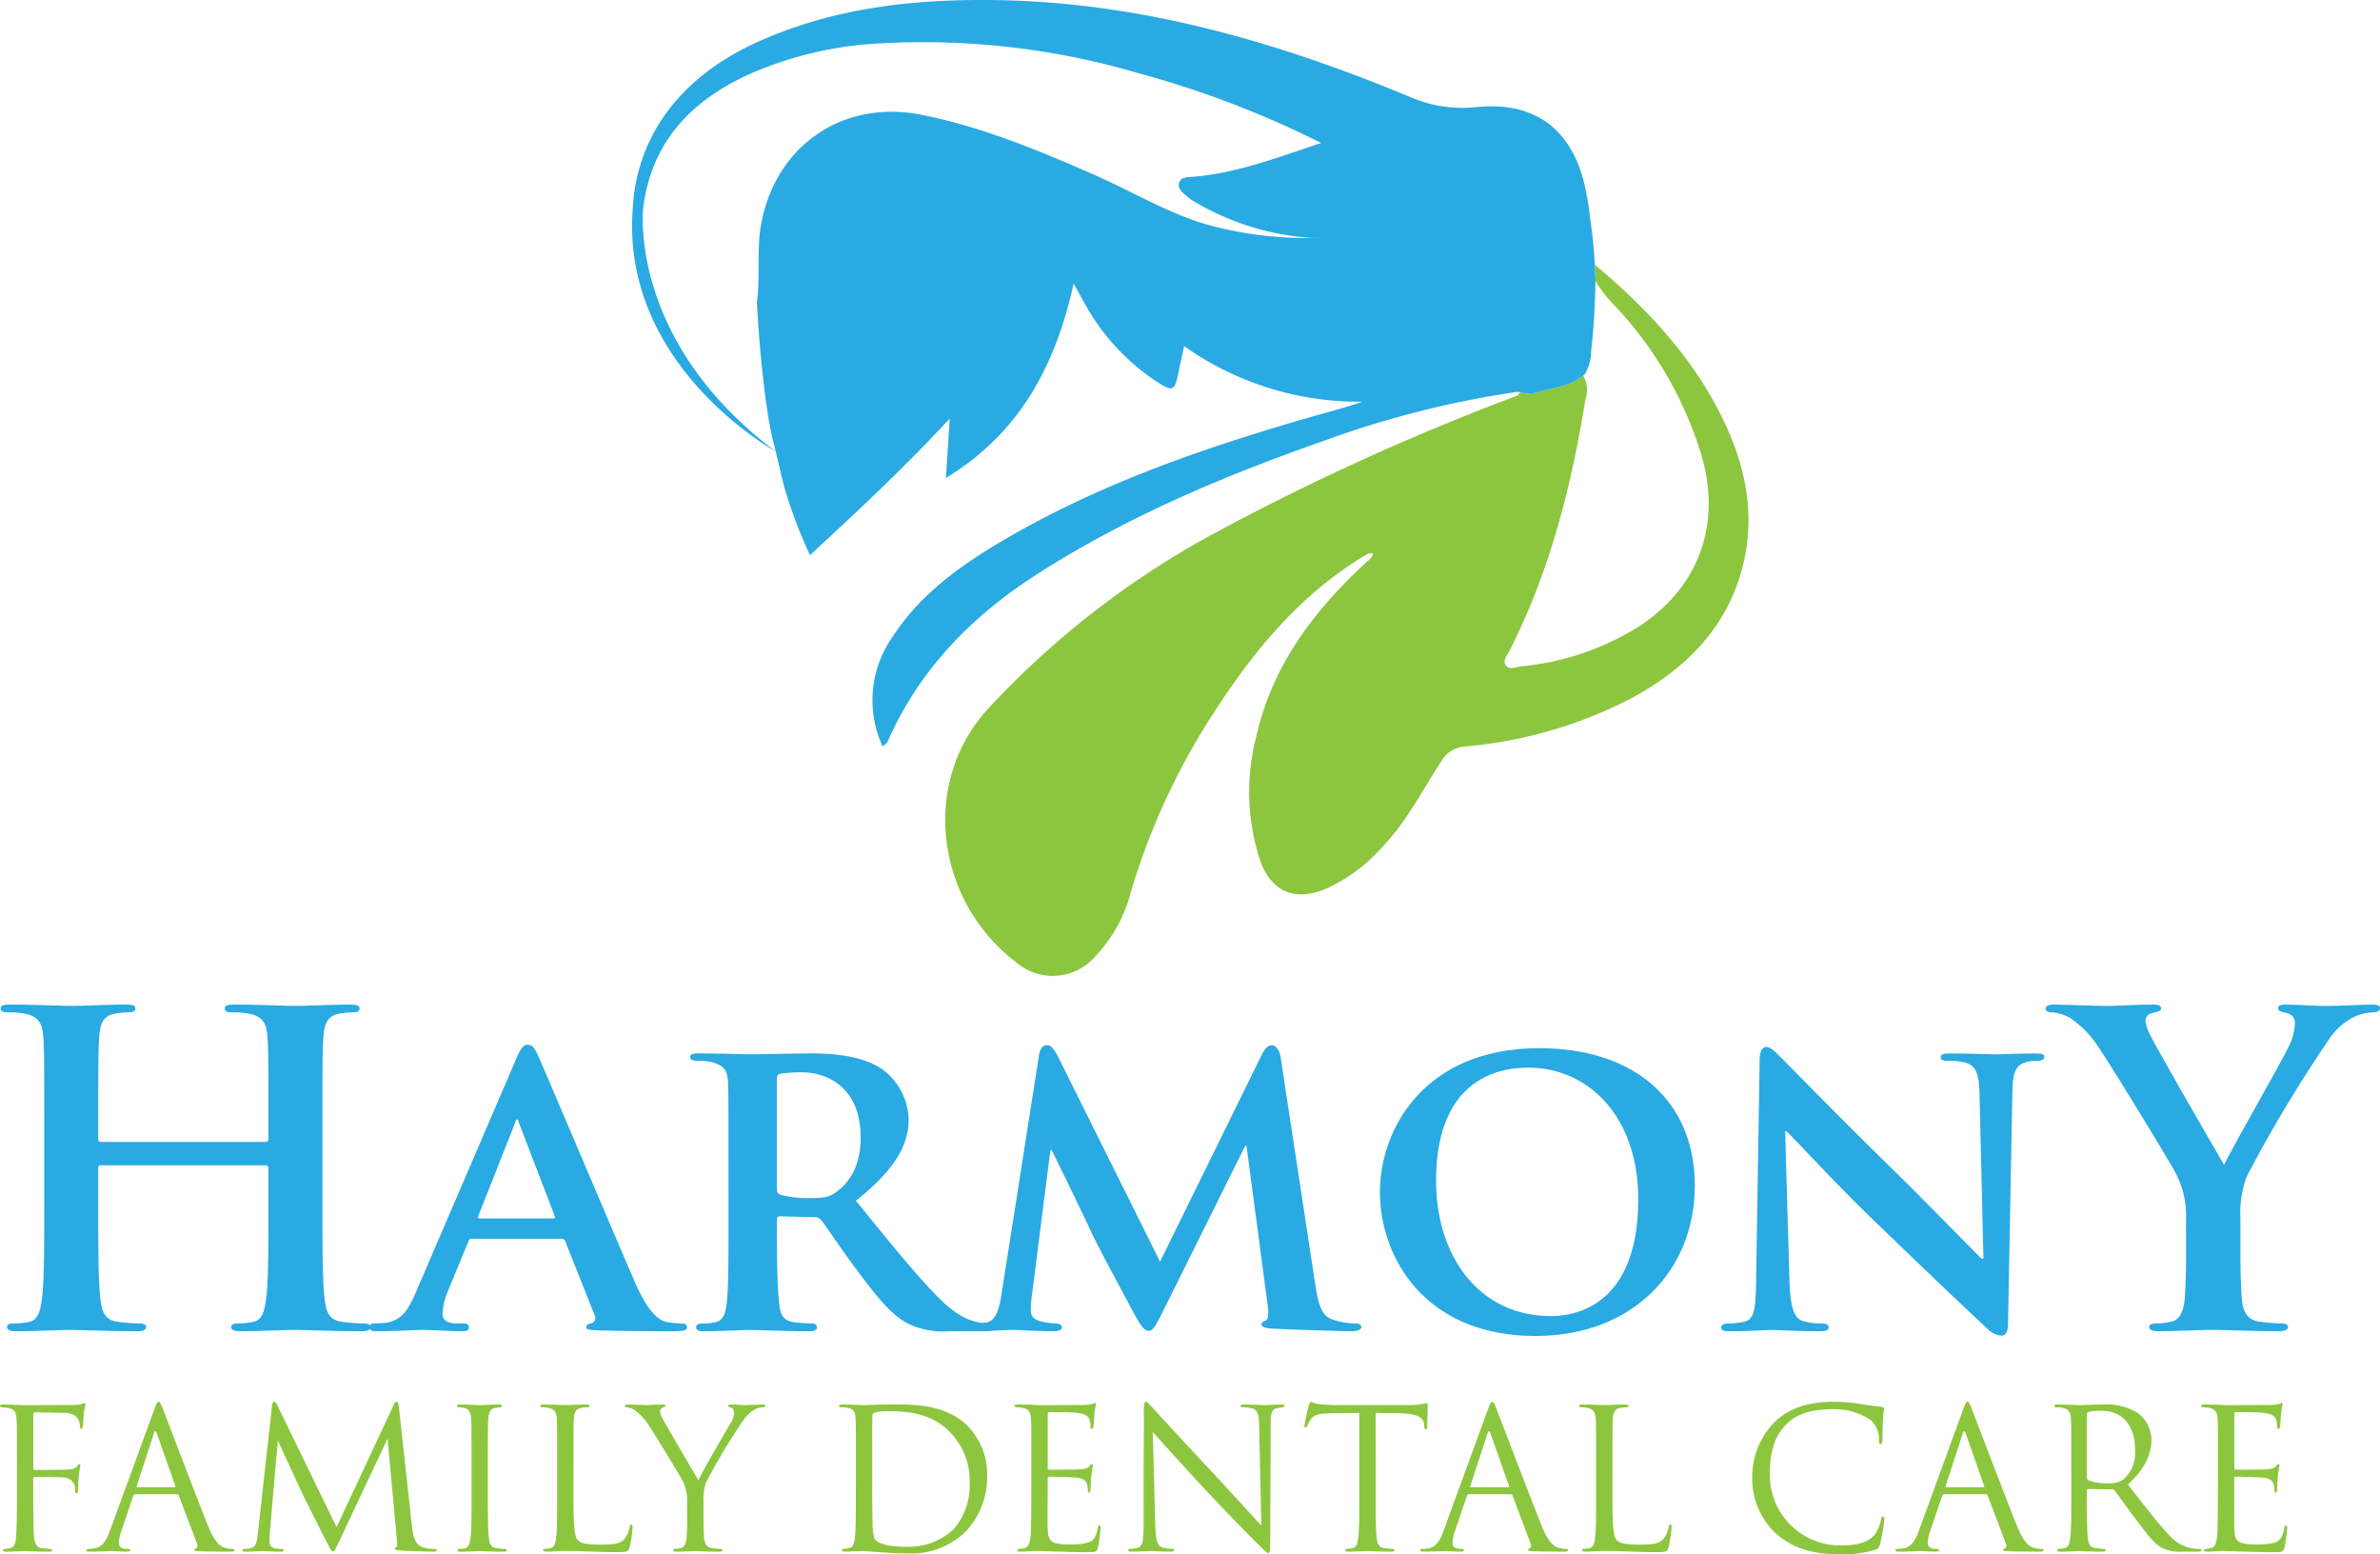 <?xml version="1.0" encoding="UTF-8"?>
<svg xmlns="http://www.w3.org/2000/svg" width="247.915" height="161.875" viewBox="0 0 247.915 161.875">
  <g id="_6d2756dd-54c3-4af7-9fcc-48fbf899b640_1" data-name="6d2756dd-54c3-4af7-9fcc-48fbf899b640@1" transform="translate(106.4)">
    <g id="Group_26441" data-name="Group 26441" transform="translate(-40.557 0)">
      <path id="Path_12835" data-name="Path 12835" d="M-24.179,15.686c4.691-.333,9.021-2.028,13.571-3.534A101.389,101.389,0,0,0-29.6,4.9,79.5,79.5,0,0,0-56.328,1.769,38.46,38.46,0,0,0-70.187,4.989c-6,2.737-10.175,7.023-11.036,13.89,0,0-1.69,13.757,13.792,25.4-.061-.256-.115-.474-.155-.626-1.234-4.624-1.831-14.69-1.788-15.018.354-2.66-.053-5.365.429-8.017,1.49-8.182,8.5-13.038,16.723-11.4,6.25,1.247,12.118,3.675,17.933,6.228,3.707,1.628,7.209,3.718,11.076,4.992a38.921,38.921,0,0,0,11.6,1.61c.275,0,.557,0,.826,0l.117.008-.131-.016c-.267,0-.528,0-.8,0a27.463,27.463,0,0,1-11.734-3.507,6.916,6.916,0,0,1-1.455-.991c-.336-.306-.728-.648-.632-1.146C-25.3,15.74-24.672,15.721-24.179,15.686Z" transform="translate(82.389 2.737)" fill="none"></path>
      <path id="Path_12836" data-name="Path 12836" d="M-39.234,20.684q-.088.08-.176.152a2.961,2.961,0,0,1,.235,2.492c-1.46,9.075-3.7,17.915-7.907,26.163-.232.456-.7.973-.429,1.442.362.629,1.077.24,1.612.179A28.015,28.015,0,0,0-33.57,46.938c6.22-4.07,8.576-10.607,6.508-17.742A39.29,39.29,0,0,0-35.972,13.7a14.971,14.971,0,0,1-2.164-2.718,68.426,68.426,0,0,1-.442,7.313A4.861,4.861,0,0,1-39.234,20.684Z" transform="translate(138.475 18.288)" fill="none"></path>
      <path id="Path_12837" data-name="Path 12837" d="M10.984,25.311C7.85,19.365,3.3,14.624-1.785,10.341c.019.381.029.72.035,1.018a1.416,1.416,0,0,1,.019.49c0,.069,0,.136,0,.2A14.971,14.971,0,0,0,.43,14.77,39.29,39.29,0,0,1,9.339,30.265c2.068,7.134-.288,13.672-6.508,17.742A28.015,28.015,0,0,1-9.5,52.18c-.536.061-1.25.45-1.612-.179-.272-.469.2-.986.429-1.442,4.2-8.248,6.447-17.089,7.907-26.163A2.961,2.961,0,0,0-3.008,21.9c-1.46,1.226-3.369,1.261-5.08,1.823A3.12,3.12,0,0,1-9.5,23.64a.754.754,0,0,0-.328.325A257.6,257.6,0,0,0-41.207,38.2,91.327,91.327,0,0,0-65.131,56.743c-6.9,7.686-5.282,19.879,3,26.2a5.856,5.856,0,0,0,8.294-.541A15.37,15.37,0,0,0-50.1,75.6a71.6,71.6,0,0,1,8.52-18.437c4.238-6.6,9.16-12.574,16.036-16.649.2-.08.45-.221.61-.048.109.117-.1.3-.187.45C-30.765,46-35.3,51.81-37.036,59.4a22.943,22.943,0,0,0,.37,12.96c1.146,3.259,3.55,4.291,6.689,3.062a17.067,17.067,0,0,0,5.842-4.214c2.649-2.686,4.331-6.052,6.37-9.163a3.031,3.031,0,0,1,2.479-1.522A46.353,46.353,0,0,0,2.1,55.456c5.543-3.028,9.8-7.2,11.465-13.5C15.117,36.054,13.748,30.55,10.984,25.311Z" transform="translate(102.073 17.219)" fill="#8cc63e"></path>
      <path id="Path_12838" data-name="Path 12838" d="M12.291,40.947c1.711-.562,3.619-.6,5.08-1.823q.088-.072.176-.152a4.861,4.861,0,0,0,.656-2.388,68.426,68.426,0,0,0,.442-7.313c0-.067,0-.133,0-.2a1.416,1.416,0,0,0-.019-.49c-.005-.3-.016-.637-.035-1.018-.056-1.189-.195-2.782-.49-4.808-.1-.989-.261-1.975-.458-2.953-1.25-6.2-5.17-9.315-11.471-8.64A13.68,13.68,0,0,1-.8,10.037C-14.645,4.3-28.877.195-44.012.008c-8.5-.107-16.819.829-24.663,4.387C-76.851,8.1-81.424,14.45-81.648,22.23l-.011.005c-.879,16.132,14.919,24.777,14.922,24.78.3,1.229.784,3.4,1.034,4.163a47.888,47.888,0,0,0,2.542,6.631c4.992-4.605,9.794-9.083,14.554-14.216l-.4,6.186C-41.219,45.037-37.592,38-35.694,29.529c.488.885.792,1.458,1.114,2.017a23.054,23.054,0,0,0,7.316,8.059c1.959,1.277,2.081,1.213,2.529-1.029.16-.794.338-1.583.544-2.529a31.538,31.538,0,0,0,18.6,5.786c-1.588.546-3.158.957-4.717,1.4C-21.764,46.5-33,50.33-43.321,56.439c-4.36,2.582-8.432,5.549-11.244,9.89a11.444,11.444,0,0,0-1.029,11.409c.245-.221.44-.32.506-.474C-51.8,69.74-46.282,64.138-39.513,59.8c9.232-5.914,19.285-10.173,29.6-13.789a101.189,101.189,0,0,1,20.076-5.152,1.854,1.854,0,0,1,.717,0A3.12,3.12,0,0,0,12.291,40.947ZM-24.1,20.281a6.916,6.916,0,0,0,1.455.991A27.463,27.463,0,0,0-10.909,24.78c.272,0,.533,0,.8,0l.131.016-.117-.008c-.269,0-.552,0-.826,0a38.921,38.921,0,0,1-11.6-1.61c-3.867-1.274-7.369-3.363-11.076-4.992-5.815-2.553-11.684-4.981-17.933-6.228-8.219-1.639-15.234,3.217-16.723,11.4-.482,2.652-.075,5.357-.429,8.017-.043.328.554,10.394,1.788,15.018.04.152.093.37.155.626-15.482-11.641-13.792-25.4-13.792-25.4.861-6.868,5.032-11.153,11.036-13.89A38.46,38.46,0,0,1-55.634,4.507,79.5,79.5,0,0,1-28.909,7.633,101.389,101.389,0,0,1-9.915,14.89c-4.549,1.506-8.88,3.2-13.571,3.534-.493.035-1.119.053-1.245.712C-24.826,19.634-24.434,19.975-24.1,20.281Z" transform="translate(81.694 0)" fill="#29aae3"></path>
    </g>
    <g id="Group_26445" data-name="Group 26445" transform="translate(-106.4 104.618)">
      <g id="Group_26443" data-name="Group 26443" transform="translate(0.061)">
        <g id="Group_26442" data-name="Group 26442">
          <path id="Path_12839" data-name="Path 12839" d="M-78.748,53.564c.136,0,.272-.088.272-.314v-.943c0-6.841,0-8.1-.091-9.541-.091-1.53-.45-2.249-1.935-2.566a9.451,9.451,0,0,0-1.756-.133c-.5,0-.765-.091-.765-.405s.314-.405.946-.405c2.431,0,5.264.136,6.479.136,1.079,0,3.915-.136,5.671-.136.629,0,.943.091.943.405s-.269.405-.81.405a8.17,8.17,0,0,0-1.3.133c-1.215.227-1.575.991-1.666,2.566-.091,1.439-.091,2.7-.091,9.541v7.918c0,4.142,0,7.7.224,9.632.136,1.261.408,2.249,1.756,2.428a18.825,18.825,0,0,0,2.295.181c.5,0,.72.136.72.36,0,.314-.36.45-.9.45-2.926,0-5.762-.136-7.02-.136-1.037,0-3.87.136-5.626.136-.629,0-.946-.136-.946-.45,0-.224.181-.36.722-.36a7.279,7.279,0,0,0,1.618-.181c.9-.179,1.127-1.167,1.306-2.473.227-1.89.227-5.445.227-9.586v-3.96a.26.26,0,0,0-.272-.269h-17.19a.236.236,0,0,0-.269.269v3.96c0,4.142,0,7.7.224,9.632.136,1.261.405,2.249,1.756,2.428a18.824,18.824,0,0,0,2.295.181c.5,0,.72.136.72.36,0,.314-.36.45-.9.45-2.924,0-5.759-.136-7.02-.136-1.034,0-3.87.136-5.669.136-.586,0-.9-.136-.9-.45,0-.224.181-.36.72-.36a7.306,7.306,0,0,0,1.62-.181c.9-.179,1.125-1.167,1.306-2.473.224-1.89.224-5.445.224-9.586V52.306c0-6.841,0-8.1-.091-9.541-.088-1.53-.448-2.249-1.935-2.566a9.44,9.44,0,0,0-1.754-.133c-.5,0-.765-.091-.765-.405s.314-.405.943-.405c2.431,0,5.266.136,6.482.136,1.079,0,3.915-.136,5.669-.136.632,0,.946.091.946.405s-.269.405-.81.405a8.228,8.228,0,0,0-1.306.133c-1.215.227-1.575.991-1.663,2.566-.091,1.439-.091,2.7-.091,9.541v.943c0,.227.133.314.269.314Z" transform="translate(106.377 -39.255)" fill="#29aae3"></path>
          <path id="Path_12840" data-name="Path 12840" d="M-81.292,61.029c-.227,0-.272.045-.36.272l-2.116,5.13a6.909,6.909,0,0,0-.584,2.34c0,.674.36,1.079,1.572,1.079h.586c.5,0,.584.181.584.405,0,.314-.224.405-.629.405-1.306,0-3.15-.136-4.411-.136-.4,0-2.519.136-4.589.136-.5,0-.72-.091-.72-.405a.393.393,0,0,1,.45-.405c.36,0,.81-.045,1.17-.045,1.8-.269,2.473-1.439,3.286-3.374L-76.7,42.355c.45-1.079.765-1.53,1.17-1.53.584,0,.765.36,1.17,1.215.946,2.116,7.561,17.776,10.079,23.581,1.53,3.465,2.654,3.96,3.377,4.094a9.452,9.452,0,0,0,1.484.136c.36,0,.538.136.538.405,0,.314-.224.405-1.708.405-1.4,0-4.275,0-7.606-.091-.72-.045-1.17-.045-1.17-.314,0-.224.091-.36.5-.405a.6.6,0,0,0,.36-.855l-3.06-7.694a.377.377,0,0,0-.405-.272Zm8.459-2.113c.181,0,.227-.091.181-.224l-3.736-9.722c-.045-.133-.091-.36-.179-.36-.136,0-.181.227-.227.36l-3.824,9.677c-.091.179,0,.269.136.269Z" transform="translate(130.386 -36.641)" fill="#29aae3"></path>
          <path id="Path_12841" data-name="Path 12841" d="M-75.424,52.234c0-5.807,0-6.887-.045-8.1-.091-1.3-.45-1.708-1.708-2.068a7.272,7.272,0,0,0-1.575-.136c-.405,0-.677-.136-.677-.405s.314-.36.9-.36c2.071,0,4.589.091,5.4.091,1.351,0,4.952-.091,6.164-.091,2.521,0,5.4.224,7.516,1.62a6.684,6.684,0,0,1,2.79,5.264c0,2.836-1.62,5.357-5.49,8.462,3.51,4.32,6.3,7.785,8.686,10.17,2.2,2.2,3.6,2.385,4.23,2.519a3.674,3.674,0,0,0,.946.091.459.459,0,0,1,.493.405c0,.314-.269.405-.765.405h-3.779a8.6,8.6,0,0,1-4.32-.765c-1.711-.855-3.2-2.654-5.4-5.626-1.575-2.068-3.241-4.635-3.736-5.218a.9.9,0,0,0-.72-.272l-3.555-.088a.283.283,0,0,0-.314.314v.538c0,3.555.045,6.527.227,8.145.133,1.127.314,1.847,1.53,2.025a14.884,14.884,0,0,0,1.935.136.459.459,0,0,1,.493.405c0,.269-.314.405-.808.405-2.3,0-5.581-.136-6.167-.136-.765,0-3.283.136-4.858.136-.5,0-.765-.136-.765-.405,0-.179.133-.405.629-.405a5.771,5.771,0,0,0,1.394-.136c.81-.179,1.037-.9,1.17-2.025.181-1.618.181-4.635.181-8.145Zm5.04,2.969c0,.405.091.541.36.674a10.8,10.8,0,0,0,3.017.36c1.575,0,2.113-.133,2.788-.629,1.215-.855,2.566-2.521,2.566-5.671,0-5.4-3.691-6.793-6.031-6.793a14.64,14.64,0,0,0-2.34.133c-.269.091-.36.227-.36.541Z" transform="translate(151.246 -36.078)" fill="#29aae3"></path>
          <path id="Path_12842" data-name="Path 12842" d="M-61.176,41.833c.091-.632.45-.991.765-.991.405,0,.674.181,1.215,1.215l10.62,21.331,10.62-21.6c.314-.632.674-.946,1.034-.946.314,0,.765.405.9,1.215l3.6,23.626c.36,2.383.722,3.419,1.935,3.779a7.861,7.861,0,0,0,2.252.36c.36,0,.629.136.629.36,0,.314-.45.45-1.034.45-.991,0-6.615-.181-8.19-.269-.946-.045-1.17-.227-1.17-.45,0-.181.179-.314.448-.405.227-.091.317-.541.181-1.62l-2.2-16.561h-.136l-8.5,17.1c-.9,1.8-1.125,2.159-1.575,2.159-.5,0-.946-.765-1.575-1.935-.946-1.756-4.1-7.606-4.547-8.686-.314-.72-2.654-5.535-3.958-8.19h-.136L-61.9,66.717a12.488,12.488,0,0,0-.136,1.8c0,.72.541.991,1.215,1.125a6.791,6.791,0,0,0,1.394.181c.362,0,.632.181.632.36,0,.36-.36.45-.946.45-1.666,0-3.465-.136-4.184-.136-.765,0-2.654.136-3.915.136-.405,0-.72-.091-.72-.45,0-.179.224-.36.629-.36a7.117,7.117,0,0,0,1.215-.091c1.079-.133,1.439-1.666,1.62-2.924Z" transform="translate(169.353 -36.613)" fill="#29aae3"></path>
          <path id="Path_12843" data-name="Path 12843" d="M-52.465,55.946c0-6.524,4.589-14.986,16.6-14.986,9.991,0,16.2,5.535,16.2,14.312s-6.391,15.66-16.606,15.66C-47.785,70.932-52.465,62.742-52.465,55.946Zm26.909.72c0-8.459-5.085-13.68-11.476-13.68-4.408,0-9.584,2.34-9.584,11.79,0,7.875,4.5,14.085,11.969,14.085C-31.856,68.861-25.556,67.555-25.556,56.665Z" transform="translate(196.146 -36.416)" fill="#29aae3"></path>
          <path id="Path_12844" data-name="Path 12844" d="M-32.016,65.3c.088,2.972.584,3.87,1.349,4.142a6.76,6.76,0,0,0,2.071.269c.45,0,.674.181.674.405,0,.314-.36.405-.9.405-2.564,0-4.408-.136-5.128-.136-.362,0-2.252.136-4.277.136-.538,0-.9-.045-.9-.405,0-.224.269-.405.629-.405a8.106,8.106,0,0,0,1.8-.181c1.034-.269,1.17-1.3,1.213-4.635l.362-22.68c0-.765.269-1.3.674-1.3.5,0,1.034.584,1.708,1.258.5.5,6.436,6.572,12.2,12.2,2.7,2.654,7.966,8.057,8.55,8.595h.181l-.405-17.009c-.045-2.34-.405-3.017-1.351-3.377a6.663,6.663,0,0,0-2.068-.224c-.5,0-.632-.181-.632-.405,0-.314.405-.36.991-.36,2.071,0,4.184.091,5.04.091.45,0,1.935-.091,3.87-.091.541,0,.9.045.9.36,0,.224-.227.405-.677.405a3.97,3.97,0,0,0-1.213.136c-1.082.314-1.4.989-1.442,3.15l-.45,24.119c0,.855-.314,1.215-.629,1.215a2.356,2.356,0,0,1-1.62-.81c-2.476-2.295-7.425-7.02-11.564-11.025-4.32-4.139-8.507-8.776-9.272-9.45h-.133Z" transform="translate(218.356 -36.499)" fill="#29aae3"></path>
          <path id="Path_12845" data-name="Path 12845" d="M-11.82,61.62A9.52,9.52,0,0,0-12.857,56.9c-.314-.72-6.346-10.62-7.921-12.96a11,11,0,0,0-3.1-3.286,4.571,4.571,0,0,0-1.89-.584c-.36,0-.674-.091-.674-.405,0-.269.314-.405.855-.405.81,0,4.184.136,5.669.136.946,0,2.79-.136,4.816-.136.45,0,.674.136.674.405s-.314.314-.989.5a.812.812,0,0,0-.632.81,4.185,4.185,0,0,0,.541,1.53c.629,1.349,6.929,12.193,7.649,13.453.45-1.079,6.122-10.98,6.751-12.374a5.875,5.875,0,0,0,.632-2.34,1.075,1.075,0,0,0-.946-1.125c-.405-.091-.81-.181-.81-.45,0-.314.227-.405.765-.405,1.484,0,2.926.136,4.23.136.991,0,3.96-.136,4.816-.136.5,0,.81.091.81.36,0,.314-.36.45-.855.45a4.859,4.859,0,0,0-1.98.538A6.724,6.724,0,0,0,3.118,42.81,143.428,143.428,0,0,0-5.477,57.119a10.784,10.784,0,0,0-.674,4.5v3.688c0,.722,0,2.612.136,4.5.088,1.306.493,2.295,1.844,2.473a18.812,18.812,0,0,0,2.249.181c.5,0,.72.136.72.36,0,.314-.36.45-.943.45-2.836,0-5.671-.136-6.887-.136-1.125,0-3.958.136-5.623.136-.632,0-.991-.091-.991-.45,0-.224.227-.36.72-.36a7.177,7.177,0,0,0,1.575-.181c.9-.179,1.306-1.167,1.4-2.473.136-1.89.136-3.779.136-4.5Z" transform="translate(239.47 -39.255)" fill="#29aae3"></path>
        </g>
      </g>
      <g id="Group_26444" data-name="Group 26444" transform="translate(0 41.373)">
        <path id="Path_12846" data-name="Path 12846" d="M-104.638,60.861c0-3.161,0-3.728-.04-4.376-.04-.69-.2-1.013-.871-1.154-.12-.021-.323-.021-.506-.043s-.344-.04-.344-.141c0-.12.1-.163.325-.163.789,0,1.559.061,2.289.061.405,0,4.517,0,4.984-.019a2.756,2.756,0,0,0,.994-.123.449.449,0,0,1,.181-.08c.08,0,.123.08.123.181s-.083.384-.123.629c-.08.586-.08.911-.123,1.479,0,.243-.1.405-.181.405-.1,0-.123-.083-.141-.264a1.544,1.544,0,0,0-.386-1.013,1.892,1.892,0,0,0-1.194-.386l-3.1-.061c-.12,0-.181.061-.181.224V61.61c0,.123.021.184.141.184.832,0,1.985,0,2.817-.021,1.074-.019,1.338-.04,1.62-.384.1-.123.141-.2.224-.2s.1.061.1.163c0,.12-.1.464-.163,1.133-.061.608-.061,1.1-.08,1.4-.021.224-.043.344-.144.344-.12,0-.141-.141-.16-.344a1.2,1.2,0,0,0-1.157-1.3c-.506-.061-2.713-.061-3.06-.061-.1,0-.141.043-.141.184v1.722c0,1.722,0,3.161.061,4.094.061.911.283,1.357.832,1.418.261.04.608.061.829.08.184.021.245.061.245.144,0,.1-.1.141-.325.141-1.135,0-2.391-.061-2.492-.061h-.184c-.405.021-1.317.061-1.8.061-.224,0-.325-.04-.325-.163,0-.061.04-.1.224-.123a3.085,3.085,0,0,0,.525-.08c.426-.123.568-.426.629-1.317.061-.871.08-2.289.08-4.195Z" transform="translate(106.4 -54.702)" fill="#8cc63e"></path>
        <path id="Path_12847" data-name="Path 12847" d="M-97.939,64.4a.213.213,0,0,0-.2.163l-1.215,3.587a4.235,4.235,0,0,0-.285,1.357c0,.405.386.586.73.586h.184c.2,0,.261.043.261.123,0,.123-.181.163-.362.163-.488,0-1.3-.061-1.522-.061s-1.335.061-2.289.061c-.264,0-.384-.04-.384-.163,0-.08.1-.123.283-.123a4.091,4.091,0,0,0,.488-.04c.93-.12,1.335-.89,1.7-1.9l4.6-12.585c.243-.666.325-.789.445-.789s.2.1.448.73c.3.768,3.483,9.136,4.72,12.217.73,1.8,1.317,2.127,1.743,2.249a2.66,2.66,0,0,0,.789.12c.123,0,.224.021.224.123,0,.123-.181.163-.405.163-.3,0-1.783,0-3.182-.04-.384-.021-.608-.021-.608-.144,0-.08.061-.12.141-.141.123-.04.245-.221.123-.546L-93.4,64.525a.175.175,0,0,0-.181-.123Zm4.094-.73c.1,0,.1-.059.08-.141l-1.924-5.469q-.152-.46-.3,0l-1.783,5.469c-.04.1,0,.141.061.141Z" transform="translate(112.021 -54.779)" fill="#8cc63e"></path>
        <path id="Path_12848" data-name="Path 12848" d="M-79.257,67.766c.08.73.221,1.866,1.093,2.148a4.107,4.107,0,0,0,1.258.181c.1,0,.221.021.221.123,0,.123-.059.163-.3.163-.445,0-2.756-.061-3.5-.123-.466-.04-.568-.1-.568-.2,0-.08.04-.1.141-.141.144-.061.123-.365.083-.73l-.973-10.575-5.024,10.658c-.426.89-.488,1.074-.669,1.074-.144,0-.245-.2-.629-.933-.528-.994-2.271-4.5-2.372-4.7-.181-.365-2.511-5.368-2.734-5.917l-.832,9.544c-.019.325-.04.608-.04.951,0,.506.243.669.546.73a3.106,3.106,0,0,0,.73.08c.123,0,.2.043.2.1,0,.144-.1.184-.3.184-.749,0-1.783-.061-1.945-.061-.181,0-1.154.061-1.7.061-.2,0-.346-.021-.346-.163,0-.08.1-.123.2-.123a2.725,2.725,0,0,0,.61-.059c.666-.123.709-.853.81-1.682l1.458-13.171c.021-.224.1-.405.224-.405s.2.08.3.3l6.2,12.744L-81.163,55.1c.083-.184.163-.325.3-.325s.2.163.243.546Z" transform="translate(122.173 -54.779)" fill="#8cc63e"></path>
        <path id="Path_12849" data-name="Path 12849" d="M-87.021,60.762c0-3.161,0-3.728-.04-4.376-.043-.69-.245-1.034-.69-1.135a2.623,2.623,0,0,0-.629-.08c-.08,0-.16-.04-.16-.123,0-.12.1-.163.322-.163.669,0,1.946.061,2.047.061s1.378-.061,1.986-.061c.224,0,.325.043.325.163,0,.083-.083.123-.163.123a2.811,2.811,0,0,0-.506.061c-.546.1-.709.445-.749,1.154-.043.648-.043,1.215-.043,4.376v3.566c0,1.946,0,3.547.1,4.4.061.586.184,1.034.792,1.114.283.04.709.08.832.08.181,0,.243.061.243.123,0,.1-.083.163-.3.163-1.114,0-2.412-.061-2.513-.061s-1.378.061-1.986.061c-.224,0-.325-.04-.325-.163,0-.061.043-.123.224-.123a2.832,2.832,0,0,0,.528-.059c.405-.083.525-.549.608-1.135.1-.85.1-2.452.1-4.4Z" transform="translate(136.139 -54.603)" fill="#8cc63e"></path>
        <path id="Path_12850" data-name="Path 12850" d="M-81.821,64.367c0,2.98.08,4.277.445,4.64.325.325.85.466,2.431.466,1.074,0,1.967-.019,2.452-.608a2.836,2.836,0,0,0,.528-1.215c.019-.163.061-.264.181-.264.1,0,.123.083.123.3a12.83,12.83,0,0,1-.3,2.025c-.141.466-.2.549-1.277.549-1.743,0-3.465-.123-5.431-.123-.626,0-1.234.061-1.986.061-.221,0-.322-.04-.322-.163,0-.061.04-.123.16-.123a3.192,3.192,0,0,0,.61-.08c.405-.08.506-.528.586-1.114.1-.85.1-2.452.1-4.4V60.762c0-3.161,0-3.728-.04-4.376-.04-.69-.2-1.013-.871-1.154a3.615,3.615,0,0,0-.69-.061c-.08,0-.16-.04-.16-.123,0-.12.1-.163.322-.163.911,0,2.188.061,2.289.061s1.58-.061,2.188-.061c.224,0,.325.043.325.163,0,.083-.08.123-.163.123a4.5,4.5,0,0,0-.669.061c-.586.1-.749.445-.789,1.154-.04.648-.04,1.215-.04,4.376Z" transform="translate(141.557 -54.603)" fill="#8cc63e"></path>
        <path id="Path_12851" data-name="Path 12851" d="M-75.495,64.956a4.281,4.281,0,0,0-.466-2.127c-.141-.325-2.857-4.784-3.566-5.837a5.721,5.721,0,0,0-1.378-1.5,1.927,1.927,0,0,0-.871-.322c-.1,0-.2-.04-.2-.141,0-.083.083-.144.264-.144.384,0,1.906.061,2.007.061.141,0,.911-.061,1.7-.061.224,0,.264.061.264.144s-.123.1-.3.181a.409.409,0,0,0-.264.365,1.721,1.721,0,0,0,.264.789c.325.589,3.363,5.815,3.728,6.4.384-.853,2.958-5.288,3.363-5.956a1.975,1.975,0,0,0,.344-1.034c0-.285-.08-.506-.322-.568-.184-.061-.306-.1-.306-.2,0-.08.123-.123.325-.123.528,0,1.175.061,1.338.061.123,0,1.58-.061,1.964-.061.144,0,.264.043.264.123,0,.1-.1.163-.264.163a1.92,1.92,0,0,0-.93.283,3.857,3.857,0,0,0-1.074,1.034,64.041,64.041,0,0,0-3.87,6.444,4.841,4.841,0,0,0-.3,2.025V66.7c0,.322,0,1.175.059,2.025.043.586.224,1.034.832,1.114a9.008,9.008,0,0,0,.911.08c.123,0,.163.061.163.123,0,.1-.1.163-.325.163-1.114,0-2.391-.061-2.492-.061s-1.378.061-1.986.061c-.221,0-.322-.04-.322-.163,0-.061.04-.123.16-.123a3.138,3.138,0,0,0,.608-.08c.408-.08.589-.528.629-1.114.061-.85.061-1.7.061-2.025Z" transform="translate(147.063 -54.603)" fill="#8cc63e"></path>
        <path id="Path_12852" data-name="Path 12852" d="M-71.846,60.763c0-3.161,0-3.728-.04-4.376-.04-.69-.141-1.013-.81-1.154a3.607,3.607,0,0,0-.688-.061c-.144,0-.224-.04-.224-.123,0-.12.1-.163.325-.163.911,0,2.188.061,2.289.061.243,0,1.519-.061,2.734-.061,2.007,0,5.714-.181,8.126,2.311a7.237,7.237,0,0,1,1.964,5.146,8.281,8.281,0,0,1-2.188,5.714,8.049,8.049,0,0,1-6.138,2.329c-.871,0-1.946-.059-2.817-.12-.893-.061-1.58-.123-1.682-.123-.04,0-.386,0-.81.021-.405,0-.872.04-1.175.04-.224,0-.325-.04-.325-.163,0-.061.04-.123.2-.123a4.039,4.039,0,0,0,.568-.08c.405-.08.506-.528.586-1.114.1-.85.1-2.452.1-4.4Zm1.7,2.188c0,2.148.021,4.014.04,4.4a4.442,4.442,0,0,0,.224,1.54c.264.384,1.053.81,3.443.81a6.812,6.812,0,0,0,4.824-1.884,7.1,7.1,0,0,0,1.62-4.842,7.243,7.243,0,0,0-1.946-5.106c-1.906-2.007-4.214-2.289-6.625-2.289a5.471,5.471,0,0,0-1.317.141.365.365,0,0,0-.243.405c-.021.69-.021,2.756-.021,4.315Z" transform="translate(161.002 -54.604)" fill="#8cc63e"></path>
        <path id="Path_12853" data-name="Path 12853" d="M-64.988,60.861c0-3.161,0-3.728-.04-4.376-.04-.69-.2-1.013-.872-1.154a4.129,4.129,0,0,0-.586-.061c-.141-.021-.264-.04-.264-.123,0-.12.1-.163.325-.163.464,0,1.013,0,2.289.061.141,0,4.174,0,4.64-.019a3.36,3.36,0,0,0,.93-.123.484.484,0,0,1,.224-.08c.061,0,.08.08.08.181a8.839,8.839,0,0,0-.16.951c-.021.3-.043.69-.083,1.215-.019.2-.08.346-.163.346-.12,0-.16-.1-.16-.264a2.079,2.079,0,0,0-.1-.669c-.144-.466-.568-.669-1.46-.749-.344-.043-2.553-.061-2.774-.061-.083,0-.123.061-.123.2V61.57c0,.141.021.2.123.2.261,0,2.756,0,3.219-.04.549-.04.813-.1,1.015-.344.1-.123.16-.2.243-.2.061,0,.1.04.1.163s-.1.464-.163,1.133c-.061.629-.061,1.1-.08,1.378-.021.2-.061.3-.144.3-.12,0-.141-.163-.141-.322a1.8,1.8,0,0,0-.08-.568c-.083-.3-.325-.589-1.055-.669-.546-.061-2.553-.1-2.9-.1a.128.128,0,0,0-.141.141v1.783c0,.69-.021,3.041,0,3.465.04.832.163,1.277.669,1.479a4.9,4.9,0,0,0,1.682.184,6.693,6.693,0,0,0,1.823-.184c.648-.2.871-.626,1.034-1.5.04-.224.08-.3.181-.3.123,0,.123.16.123.3,0,.16-.163,1.538-.264,1.964-.141.528-.3.528-1.093.528-1.5,0-2.169-.043-2.958-.061-.813-.021-1.743-.061-2.535-.061-.485,0-.973.08-1.5.061-.224,0-.325-.04-.325-.163,0-.061.1-.1.224-.123a2.508,2.508,0,0,0,.464-.059c.426-.1.69-.386.73-1.906.021-.789.04-1.823.04-3.627Z" transform="translate(172.421 -54.702)" fill="#8cc63e"></path>
        <path id="Path_12854" data-name="Path 12854" d="M-60.7,64.4c0-7.313.043-4.68.021-8.611,0-.789.061-1.013.224-1.013s.506.445.709.648c.3.344,3.321,3.606,6.442,6.951,2.007,2.148,4.216,4.619,4.864,5.288l-.224-10.293c-.019-1.317-.163-1.762-.789-1.924a4.115,4.115,0,0,0-.871-.1c-.224,0-.285-.061-.285-.141,0-.123.163-.144.405-.144.914,0,1.887.061,2.108.061s.893-.061,1.722-.061c.224,0,.365.021.365.144,0,.08-.08.12-.221.141-.163.019-.285.04-.528.08-.568.123-.709.426-.709,1.823l-.04,11.833c0,1.338-.043,1.439-.184,1.439-.163,0-.405-.221-1.479-1.3-.221-.2-3.139-3.182-5.288-5.493-2.351-2.532-4.64-5.085-5.288-5.815l.261,9.706c.043,1.66.245,2.188.792,2.351a4.42,4.42,0,0,0,1.013.12c.1,0,.163.043.163.123,0,.123-.123.163-.365.163-1.154,0-1.964-.061-2.148-.061s-1.034.061-1.946.061c-.2,0-.322-.021-.322-.163,0-.08.061-.123.163-.123a2.893,2.893,0,0,0,.829-.12c.506-.141.608-.73.608-2.574Z" transform="translate(179.827 -54.779)" fill="#8cc63e"></path>
        <path id="Path_12855" data-name="Path 12855" d="M-48,64.5c0,1.946,0,3.547.1,4.4.061.586.181,1.034.789,1.114a9.009,9.009,0,0,0,.911.08c.123,0,.163.061.163.123,0,.1-.1.163-.325.163-1.114,0-2.391-.061-2.492-.061s-1.378.061-1.986.061c-.221,0-.322-.04-.322-.163,0-.061.04-.123.163-.123a3.193,3.193,0,0,0,.608-.08c.405-.08.506-.528.586-1.114.1-.85.1-2.452.1-4.4V55.933c-.994.021-2.007.021-3,.043-1.255.019-1.743.16-2.068.648a3.708,3.708,0,0,0-.344.626c-.061.163-.12.2-.2.2-.061,0-.1-.059-.1-.181,0-.2.405-1.946.445-2.108.043-.12.123-.384.2-.384a3.834,3.834,0,0,0,.893.243c.586.061,1.357.1,1.6.1h7.6a8.015,8.015,0,0,0,1.436-.1c.3-.04.488-.1.568-.1.1,0,.1.123.1.243,0,.608-.061,2.007-.061,2.231,0,.181-.061.264-.141.264-.1,0-.141-.061-.163-.346,0-.08-.019-.141-.019-.221-.061-.61-.549-1.074-2.492-1.114-.853-.021-1.7-.021-2.553-.043Z" transform="translate(191.297 -54.779)" fill="#8cc63e"></path>
        <path id="Path_12856" data-name="Path 12856" d="M-45.81,64.4a.213.213,0,0,0-.2.163l-1.218,3.587a4.3,4.3,0,0,0-.283,1.357c0,.405.384.586.73.586h.181c.2,0,.264.043.264.123,0,.123-.181.163-.365.163-.485,0-1.3-.061-1.519-.061s-1.338.061-2.289.061c-.264,0-.386-.04-.386-.163,0-.08.1-.123.285-.123a4.048,4.048,0,0,0,.485-.04c.933-.12,1.338-.89,1.7-1.9l4.6-12.585c.243-.666.322-.789.445-.789s.2.1.445.73c.3.768,3.486,9.136,4.723,12.217.728,1.8,1.317,2.127,1.74,2.249a2.675,2.675,0,0,0,.792.12c.123,0,.224.021.224.123,0,.123-.184.163-.408.163-.3,0-1.78,0-3.179-.04-.386-.021-.608-.021-.608-.144,0-.08.061-.12.141-.141.123-.04.243-.221.123-.546l-1.884-4.984a.18.18,0,0,0-.184-.123Zm4.091-.73c.1,0,.1-.059.083-.141l-1.924-5.469c-.1-.306-.2-.306-.306,0l-1.783,5.469c-.04.1,0,.141.061.141Z" transform="translate(198.816 -54.779)" fill="#8cc63e"></path>
        <path id="Path_12857" data-name="Path 12857" d="M-41.213,64.367c0,2.98.08,4.277.445,4.64.325.325.85.466,2.431.466,1.074,0,1.967-.019,2.452-.608a2.836,2.836,0,0,0,.528-1.215c.019-.163.061-.264.181-.264.1,0,.123.083.123.3a12.831,12.831,0,0,1-.3,2.025c-.141.466-.2.549-1.277.549-1.743,0-3.465-.123-5.431-.123-.626,0-1.234.061-1.985.061-.221,0-.322-.04-.322-.163,0-.061.04-.123.16-.123a3.192,3.192,0,0,0,.61-.08c.405-.08.506-.528.586-1.114.1-.85.1-2.452.1-4.4V60.762c0-3.161,0-3.728-.04-4.376-.04-.69-.2-1.013-.871-1.154a3.615,3.615,0,0,0-.69-.061c-.08,0-.16-.04-.16-.123,0-.12.1-.163.322-.163.911,0,2.188.061,2.289.061s1.58-.061,2.188-.061c.224,0,.325.043.325.163,0,.083-.08.123-.163.123a4.5,4.5,0,0,0-.669.061c-.586.1-.749.445-.789,1.154-.04.648-.04,1.215-.04,4.376Z" transform="translate(209.173 -54.603)" fill="#8cc63e"></path>
        <path id="Path_12858" data-name="Path 12858" d="M-35.46,68.475a7.764,7.764,0,0,1-2.452-6,8.089,8.089,0,0,1,2.271-5.533c1.215-1.215,3.06-2.167,6.18-2.167a17.458,17.458,0,0,1,2.937.243c.77.141,1.4.2,2.148.3.141.021.181.1.181.224,0,.163-.059.405-.1,1.135-.04.666-.04,1.783-.059,2.087s-.061.424-.184.424c-.141,0-.163-.141-.163-.424a2.8,2.8,0,0,0-.85-2.068A6.749,6.749,0,0,0-29.6,55.549c-2.7,0-3.952.789-4.661,1.479-1.479,1.418-1.823,3.222-1.823,5.288a7.317,7.317,0,0,0,7.313,7.417c1.519,0,2.716-.184,3.526-1.015a3.808,3.808,0,0,0,.749-1.7c.043-.224.083-.3.2-.3.1,0,.144.141.144.3A21.175,21.175,0,0,1-24.6,69.61c-.12.384-.16.426-.525.586a11.711,11.711,0,0,1-3.649.466C-31.812,70.663-33.858,69.914-35.46,68.475Z" transform="translate(220.439 -54.779)" fill="#8cc63e"></path>
        <path id="Path_12859" data-name="Path 12859" d="M-27.238,64.4a.213.213,0,0,0-.2.163l-1.215,3.587a4.235,4.235,0,0,0-.285,1.357c0,.405.386.586.73.586h.181c.2,0,.264.043.264.123,0,.123-.181.163-.365.163-.485,0-1.3-.061-1.519-.061s-1.338.061-2.289.061c-.264,0-.384-.04-.384-.163,0-.08.1-.123.283-.123a4.091,4.091,0,0,0,.488-.04c.93-.12,1.335-.89,1.7-1.9l4.6-12.585c.243-.666.325-.789.445-.789s.2.1.448.73c.3.768,3.483,9.136,4.72,12.217.73,1.8,1.317,2.127,1.743,2.249a2.648,2.648,0,0,0,.789.12c.123,0,.224.021.224.123,0,.123-.184.163-.405.163-.3,0-1.783,0-3.182-.04-.384-.021-.608-.021-.608-.144,0-.08.061-.12.141-.141.123-.04.245-.221.123-.546L-22.7,64.525a.175.175,0,0,0-.181-.123Zm4.094-.73c.1,0,.1-.059.08-.141l-1.924-5.469q-.152-.46-.3,0l-1.783,5.469c-.04.1,0,.141.061.141Z" transform="translate(229.745 -54.779)" fill="#8cc63e"></path>
        <path id="Path_12860" data-name="Path 12860" d="M-24.342,60.762c0-3.161,0-3.728-.04-4.376-.04-.69-.2-1.013-.871-1.154a3.606,3.606,0,0,0-.688-.061c-.083,0-.163-.04-.163-.123,0-.12.1-.163.325-.163.911,0,2.188.061,2.289.061.221,0,1.762-.061,2.391-.061a6.236,6.236,0,0,1,3.707.893,3.546,3.546,0,0,1,1.4,2.756c0,1.5-.629,3-2.452,4.68,1.66,2.127,3.038,3.931,4.214,5.186a4.2,4.2,0,0,0,2.473,1.46,5.006,5.006,0,0,0,.789.059c.1,0,.184.061.184.123,0,.123-.123.163-.488.163h-1.439a4.1,4.1,0,0,1-2.167-.386c-.871-.464-1.58-1.458-2.737-2.977-.85-1.114-1.8-2.473-2.207-3a.325.325,0,0,0-.264-.123l-2.492-.04c-.1,0-.141.061-.141.163v.485c0,1.946,0,3.547.1,4.4.059.586.181,1.034.789,1.114a9.009,9.009,0,0,0,.911.08c.123,0,.163.061.163.123,0,.1-.1.163-.325.163-1.114,0-2.391-.061-2.492-.061-.019,0-1.3.061-1.9.061-.224,0-.325-.04-.325-.163,0-.061.04-.123.163-.123a3.165,3.165,0,0,0,.608-.08c.405-.08.506-.528.586-1.114.1-.85.1-2.452.1-4.4Zm1.623,1.764a.266.266,0,0,0,.141.243,5.614,5.614,0,0,0,2.127.322,2.612,2.612,0,0,0,1.519-.384A3.7,3.7,0,0,0-17.7,59.586c0-2.532-1.338-4.051-3.5-4.051a6.133,6.133,0,0,0-1.359.12.243.243,0,0,0-.16.243Z" transform="translate(240.1 -54.603)" fill="#8cc63e"></path>
        <path id="Path_12861" data-name="Path 12861" d="M-18.609,60.861c0-3.161,0-3.728-.04-4.376-.04-.69-.2-1.013-.871-1.154a4.127,4.127,0,0,0-.589-.061c-.141-.021-.261-.04-.261-.123,0-.12.1-.163.322-.163.466,0,1.013,0,2.289.061.144,0,4.176,0,4.64-.019a3.385,3.385,0,0,0,.933-.123.484.484,0,0,1,.224-.08c.061,0,.08.08.08.181a9.28,9.28,0,0,0-.163.951c-.019.3-.04.69-.08,1.215-.021.2-.08.346-.163.346-.12,0-.163-.1-.163-.264a2.008,2.008,0,0,0-.1-.669c-.141-.466-.568-.669-1.458-.749-.344-.043-2.553-.061-2.777-.061-.08,0-.12.061-.12.2V61.57c0,.141.019.2.12.2.264,0,2.756,0,3.222-.04.546-.04.81-.1,1.013-.344.1-.123.163-.2.243-.2.061,0,.1.04.1.163s-.1.464-.163,1.133c-.061.629-.061,1.1-.083,1.378-.019.2-.061.3-.141.3-.123,0-.141-.163-.141-.322a1.808,1.808,0,0,0-.083-.568c-.08-.3-.322-.589-1.053-.669-.546-.061-2.553-.1-2.9-.1a.128.128,0,0,0-.141.141v1.783c0,.69-.021,3.041,0,3.465.04.832.163,1.277.669,1.479a4.9,4.9,0,0,0,1.682.184,6.693,6.693,0,0,0,1.823-.184c.648-.2.871-.626,1.034-1.5.04-.224.08-.3.181-.3.123,0,.123.16.123.3,0,.16-.163,1.538-.264,1.964-.141.528-.3.528-1.1.528-1.5,0-2.167-.043-2.958-.061-.81-.021-1.743-.061-2.532-.061-.485,0-.973.08-1.5.061-.221,0-.322-.04-.322-.163,0-.061.1-.1.221-.123a2.54,2.54,0,0,0,.466-.059c.426-.1.69-.386.73-1.906.019-.789.04-1.823.04-3.627Z" transform="translate(249.646 -54.702)" fill="#8cc63e"></path>
      </g>
    </g>
  </g>
</svg>
